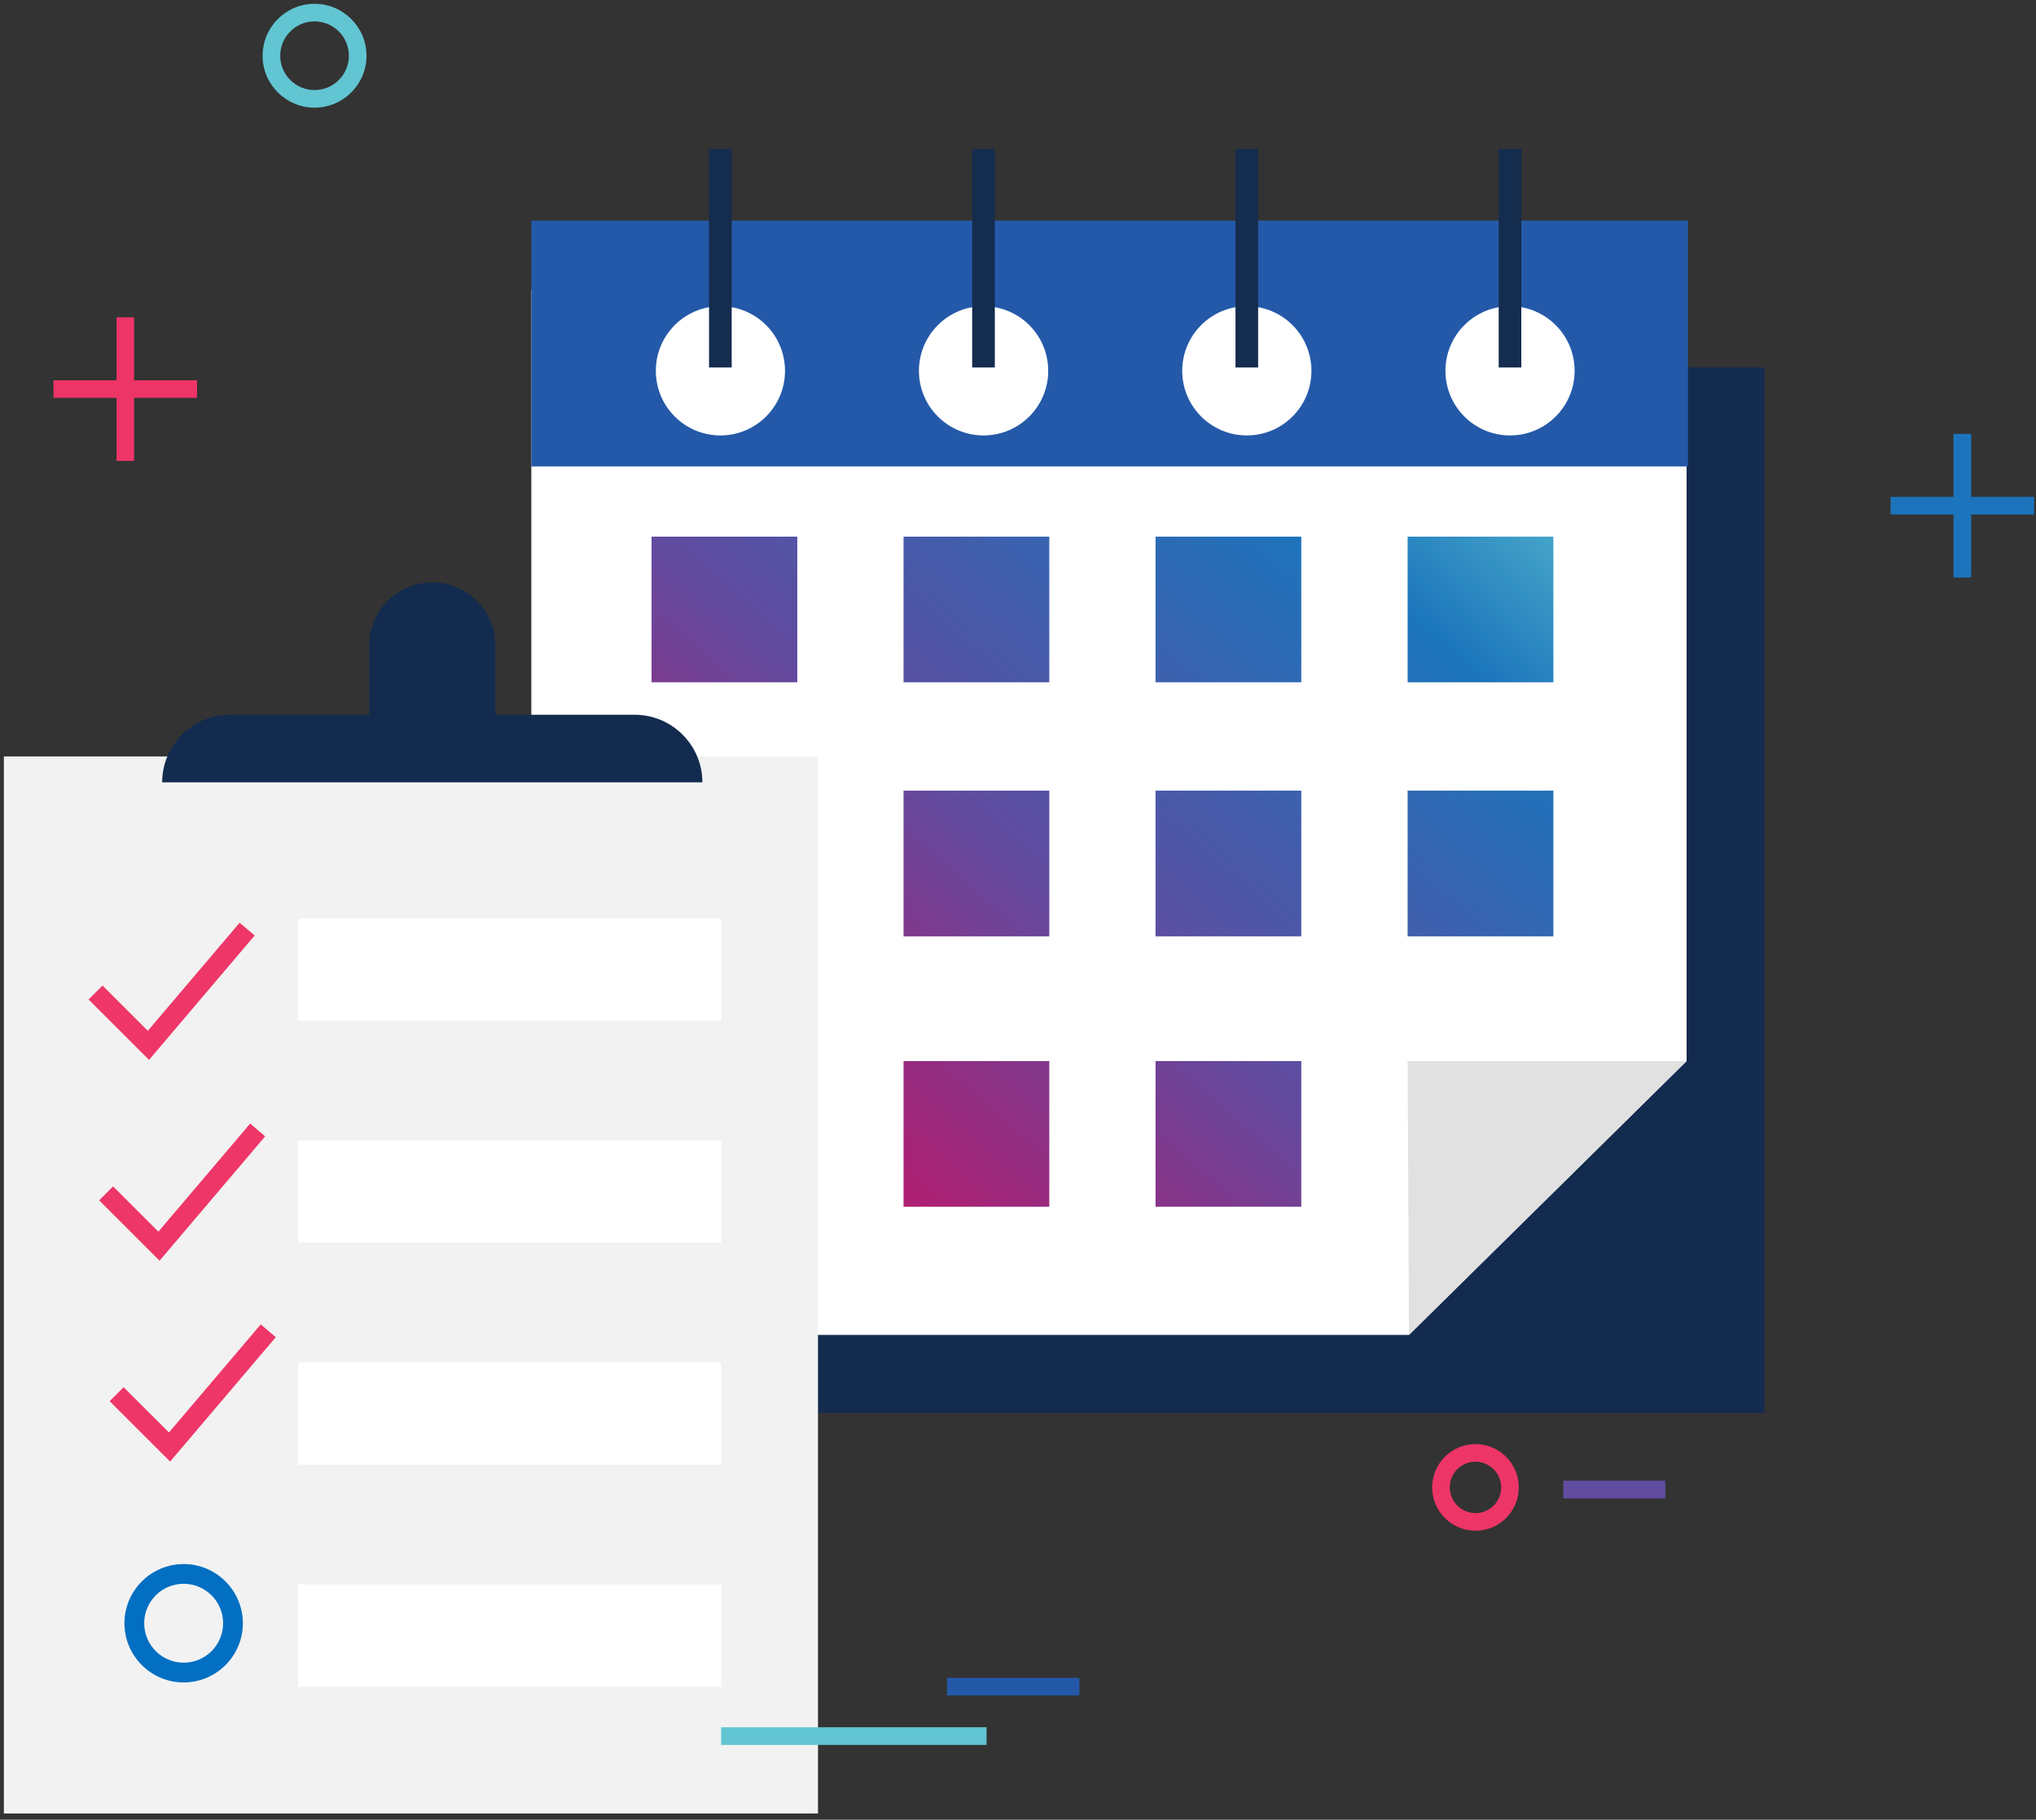 <svg width="179" height="160" viewBox="0 0 179 160" fill="none" xmlns="http://www.w3.org/2000/svg">
<rect x="0" y="0" width="179" height="160" fill="#333333" stroke="none"/>
<path fill-rule="evenodd" clip-rule="evenodd" d="M77.977 32.312H155.13V124.221H53.57V56.391L77.977 32.312Z" fill="#132B4E"/>
<path fill-rule="evenodd" clip-rule="evenodd" d="M123.874 117.374H46.713V25.465H148.283V93.295L123.874 117.374Z" fill="white"/>
<path fill-rule="evenodd" clip-rule="evenodd" d="M123.755 93.296L123.876 117.375L148.283 93.296H123.755Z" fill="#E1E1E1"/>
<path fill-rule="evenodd" clip-rule="evenodd" d="M57.283 59.99V47.186H70.097V59.99H57.283Z" fill="url(#paint0_linear_8_2697)"/>
<path fill-rule="evenodd" clip-rule="evenodd" d="M79.437 59.99V47.186H92.251V59.99H79.437Z" fill="url(#paint1_linear_8_2697)"/>
<path fill-rule="evenodd" clip-rule="evenodd" d="M101.591 59.99V47.186H114.405V59.99H101.591Z" fill="url(#paint2_linear_8_2697)"/>
<path fill-rule="evenodd" clip-rule="evenodd" d="M123.755 59.99V47.186H136.57V59.99H123.755Z" fill="url(#paint3_linear_8_2697)"/>
<path fill-rule="evenodd" clip-rule="evenodd" d="M57.283 82.33V69.516H70.097V82.33H57.283Z" fill="url(#paint4_linear_8_2697)"/>
<path fill-rule="evenodd" clip-rule="evenodd" d="M79.437 82.33V69.516H92.251V82.33H79.437Z" fill="url(#paint5_linear_8_2697)"/>
<path fill-rule="evenodd" clip-rule="evenodd" d="M101.591 82.33V69.516H114.405V82.33H101.591Z" fill="url(#paint6_linear_8_2697)"/>
<path fill-rule="evenodd" clip-rule="evenodd" d="M57.283 106.1V93.296H70.097V106.1H57.283Z" fill="url(#paint7_linear_8_2697)"/>
<path fill-rule="evenodd" clip-rule="evenodd" d="M79.437 106.1V93.296H92.251V106.1H79.437Z" fill="url(#paint8_linear_8_2697)"/>
<path fill-rule="evenodd" clip-rule="evenodd" d="M101.591 106.1V93.296H114.405V106.1H101.591Z" fill="url(#paint9_linear_8_2697)"/>
<path fill-rule="evenodd" clip-rule="evenodd" d="M123.755 82.33V69.516H136.57V82.33H123.755Z" fill="url(#paint10_linear_8_2697)"/>
<path fill-rule="evenodd" clip-rule="evenodd" d="M46.713 41.01V19.396H148.402V41.01H46.713Z" fill="#2459A9"/>
<path fill-rule="evenodd" clip-rule="evenodd" d="M69.016 32.604C69.016 35.744 66.474 38.286 63.337 38.286C60.199 38.286 57.659 35.744 57.659 32.604C57.659 29.468 60.199 26.923 63.337 26.923C66.474 26.923 69.016 29.468 69.016 32.604Z" fill="white"/>
<path fill-rule="evenodd" clip-rule="evenodd" d="M92.157 32.604C92.157 35.744 89.613 38.286 86.47 38.286C83.334 38.286 80.79 35.744 80.79 32.604C80.79 29.468 83.334 26.923 86.47 26.923C89.613 26.923 92.157 29.468 92.157 32.604Z" fill="white"/>
<path fill-rule="evenodd" clip-rule="evenodd" d="M115.298 32.604C115.298 35.744 112.753 38.286 109.621 38.286C106.481 38.286 103.938 35.744 103.938 32.604C103.938 29.468 106.481 26.923 109.621 26.923C112.753 26.923 115.298 29.468 115.298 32.604Z" fill="white"/>
<path fill-rule="evenodd" clip-rule="evenodd" d="M138.436 32.604C138.436 35.744 135.895 38.286 132.759 38.286C129.621 38.286 127.08 35.744 127.08 32.604C127.08 29.468 129.621 26.923 132.759 26.923C135.895 26.923 138.436 29.468 138.436 32.604Z" fill="white"/>
<path fill-rule="evenodd" clip-rule="evenodd" d="M62.338 32.311V13.094H64.328V32.311H62.338Z" fill="#142C4E"/>
<path fill-rule="evenodd" clip-rule="evenodd" d="M85.472 32.311V13.094H87.462V32.311H85.472Z" fill="#142C4E"/>
<path fill-rule="evenodd" clip-rule="evenodd" d="M108.622 32.311V13.094H110.612V32.311H108.622Z" fill="#142C4E"/>
<path fill-rule="evenodd" clip-rule="evenodd" d="M131.761 32.311V13.094H133.75V32.311H131.761Z" fill="#142C4E"/>
<path fill-rule="evenodd" clip-rule="evenodd" d="M53.96 88.574H49.319V87.027H53.96V88.574ZM63.24 88.574H58.6V87.027H63.24V88.574Z" fill="#0F0F10"/>
<path fill-rule="evenodd" clip-rule="evenodd" d="M166.211 45.232V43.689H178.836V45.232H166.211Z" fill="#1C75BC"/>
<path fill-rule="evenodd" clip-rule="evenodd" d="M171.745 50.776V38.148H173.299V50.776H171.745Z" fill="#1C75BC"/>
<path fill-rule="evenodd" clip-rule="evenodd" d="M4.701 34.981V33.438H17.326V34.981H4.701Z" fill="#EE3567"/>
<path fill-rule="evenodd" clip-rule="evenodd" d="M10.245 40.527V27.9H11.789V40.527H10.245Z" fill="#EE3567"/>
<path fill-rule="evenodd" clip-rule="evenodd" d="M83.26 149.073V147.53H94.898V149.073H83.26Z" fill="#2459A9"/>
<path fill-rule="evenodd" clip-rule="evenodd" d="M137.439 131.747V130.193H146.411V131.747H137.439Z" fill="#614DA0"/>
<path fill-rule="evenodd" clip-rule="evenodd" d="M27.654 1.88C25.989 1.88 24.636 3.235 24.636 4.902C24.636 6.567 25.989 7.919 27.654 7.919C29.319 7.919 30.673 6.567 30.673 4.902C30.673 3.235 29.319 1.88 27.654 1.88ZM27.654 9.466C25.136 9.466 23.088 7.419 23.088 4.902C23.088 2.383 25.136 0.334 27.654 0.334C30.173 0.334 32.221 2.383 32.221 4.902C32.221 7.419 30.173 9.466 27.654 9.466Z" fill="#62C5D2"/>
<path fill-rule="evenodd" clip-rule="evenodd" d="M129.721 128.521C128.475 128.521 127.459 129.536 127.459 130.782C127.459 132.028 128.475 133.042 129.721 133.042C130.967 133.042 131.98 132.028 131.98 130.782C131.98 129.536 130.967 128.521 129.721 128.521ZM129.721 134.59C127.622 134.59 125.913 132.881 125.913 130.782C125.913 128.682 127.622 126.975 129.721 126.975C131.821 126.975 133.528 128.682 133.528 130.782C133.528 132.881 131.821 134.59 129.721 134.59Z" fill="#EE3567"/>
<path fill-rule="evenodd" clip-rule="evenodd" d="M0.34 159.454V66.51H71.915V159.454H0.34Z" fill="#F2F2F2"/>
<path fill-rule="evenodd" clip-rule="evenodd" d="M13.103 93.191L7.787 87.88L9.013 86.655L12.996 90.634L21.068 81.133L22.389 82.255L13.103 93.191Z" fill="#EE3668"/>
<path fill-rule="evenodd" clip-rule="evenodd" d="M14.029 110.85L8.717 105.54L9.943 104.313L13.924 108.294L21.992 98.793L23.313 99.915L14.029 110.85Z" fill="#EE3668"/>
<path fill-rule="evenodd" clip-rule="evenodd" d="M14.957 128.51L9.641 123.2L10.867 121.973L14.853 125.952L22.923 116.453L24.246 117.573L14.957 128.51Z" fill="#EE3668"/>
<path fill-rule="evenodd" clip-rule="evenodd" d="M26.211 89.744V80.765H63.397V89.744H26.211Z" fill="white"/>
<path fill-rule="evenodd" clip-rule="evenodd" d="M26.211 109.261V100.284H63.397V109.261H26.211Z" fill="white"/>
<path fill-rule="evenodd" clip-rule="evenodd" d="M26.211 128.786V119.797H63.397V128.786H26.211Z" fill="white"/>
<path fill-rule="evenodd" clip-rule="evenodd" d="M26.211 148.307V139.314H63.397V148.307H26.211Z" fill="white"/>
<path fill-rule="evenodd" clip-rule="evenodd" d="M16.146 139.256C14.231 139.258 12.678 140.811 12.677 142.726C12.68 144.641 14.231 146.192 16.146 146.195C18.061 146.194 19.614 144.641 19.616 142.726C19.614 140.81 18.062 139.258 16.146 139.256ZM16.146 147.932C13.272 147.927 10.945 145.6 10.94 142.726C10.946 139.853 13.272 137.526 16.146 137.521C19.019 137.526 21.348 139.853 21.353 142.726C21.348 145.6 19.019 147.927 16.146 147.932Z" fill="#026FC2"/>
<path fill-rule="evenodd" clip-rule="evenodd" d="M55.817 62.846H43.553V56.754C43.543 53.694 41.064 51.216 38.005 51.206C34.944 51.214 32.465 53.694 32.454 56.754V62.848H20.191C16.916 62.859 14.265 65.512 14.257 68.787H61.753C61.743 65.51 59.092 62.857 55.817 62.846V62.846Z" fill="#132B4E"/>
<path fill-rule="evenodd" clip-rule="evenodd" d="M63.396 153.424V151.871H86.738V153.424H63.396Z" fill="#62C5D2"/>
<defs>
<linearGradient id="paint0_linear_8_2697" x1="70.09" y1="144.105" x2="155.08" y2="47.125" gradientUnits="userSpaceOnUse">
<stop stop-color="#EE3667"/>
<stop offset="0.01" stop-color="#EE3667"/>
<stop offset="0.28" stop-color="#AD2073"/>
<stop offset="0.41" stop-color="#80388C"/>
<stop offset="0.5" stop-color="#614B9F"/>
<stop offset="0.8" stop-color="#1B75BC"/>
<stop offset="0.98" stop-color="#62C5D1"/>
<stop offset="1" stop-color="#62C5D1"/>
</linearGradient>
<linearGradient id="paint1_linear_8_2697" x1="82.62" y1="155.095" x2="167.61" y2="58.115" gradientUnits="userSpaceOnUse">
<stop stop-color="#EE3667"/>
<stop offset="0.01" stop-color="#EE3667"/>
<stop offset="0.28" stop-color="#AD2073"/>
<stop offset="0.41" stop-color="#80388C"/>
<stop offset="0.5" stop-color="#614B9F"/>
<stop offset="0.8" stop-color="#1B75BC"/>
<stop offset="0.98" stop-color="#62C5D1"/>
<stop offset="1" stop-color="#62C5D1"/>
</linearGradient>
<linearGradient id="paint2_linear_8_2697" x1="95.15" y1="166.085" x2="180.14" y2="69.105" gradientUnits="userSpaceOnUse">
<stop stop-color="#EE3667"/>
<stop offset="0.01" stop-color="#EE3667"/>
<stop offset="0.28" stop-color="#AD2073"/>
<stop offset="0.41" stop-color="#80388C"/>
<stop offset="0.5" stop-color="#614B9F"/>
<stop offset="0.8" stop-color="#1B75BC"/>
<stop offset="0.98" stop-color="#62C5D1"/>
<stop offset="1" stop-color="#62C5D1"/>
</linearGradient>
<linearGradient id="paint3_linear_8_2697" x1="107.66" y1="177.08" x2="192.66" y2="80.1" gradientUnits="userSpaceOnUse">
<stop stop-color="#EE3667"/>
<stop offset="0.01" stop-color="#EE3667"/>
<stop offset="0.28" stop-color="#AD2073"/>
<stop offset="0.41" stop-color="#80388C"/>
<stop offset="0.5" stop-color="#614B9F"/>
<stop offset="0.8" stop-color="#1B75BC"/>
<stop offset="0.98" stop-color="#62C5D1"/>
<stop offset="1" stop-color="#62C5D1"/>
</linearGradient>
<linearGradient id="paint4_linear_8_2697" x1="81.125" y1="153.785" x2="166.115" y2="56.875" gradientUnits="userSpaceOnUse">
<stop stop-color="#EE3667"/>
<stop offset="0.01" stop-color="#EE3667"/>
<stop offset="0.28" stop-color="#AD2073"/>
<stop offset="0.41" stop-color="#80388C"/>
<stop offset="0.5" stop-color="#614B9F"/>
<stop offset="0.8" stop-color="#1B75BC"/>
<stop offset="0.98" stop-color="#62C5D1"/>
<stop offset="1" stop-color="#62C5D1"/>
</linearGradient>
<linearGradient id="paint5_linear_8_2697" x1="93.65" y1="164.765" x2="178.64" y2="67.865" gradientUnits="userSpaceOnUse">
<stop stop-color="#EE3667"/>
<stop offset="0.01" stop-color="#EE3667"/>
<stop offset="0.28" stop-color="#AD2073"/>
<stop offset="0.41" stop-color="#80388C"/>
<stop offset="0.5" stop-color="#614B9F"/>
<stop offset="0.8" stop-color="#1B75BC"/>
<stop offset="0.98" stop-color="#62C5D1"/>
<stop offset="1" stop-color="#62C5D1"/>
</linearGradient>
<linearGradient id="paint6_linear_8_2697" x1="106.18" y1="175.745" x2="191.17" y2="78.845" gradientUnits="userSpaceOnUse">
<stop stop-color="#EE3667"/>
<stop offset="0.01" stop-color="#EE3667"/>
<stop offset="0.28" stop-color="#AD2073"/>
<stop offset="0.41" stop-color="#80388C"/>
<stop offset="0.5" stop-color="#614B9F"/>
<stop offset="0.8" stop-color="#1B75BC"/>
<stop offset="0.98" stop-color="#62C5D1"/>
<stop offset="1" stop-color="#62C5D1"/>
</linearGradient>
<linearGradient id="paint7_linear_8_2697" x1="92.935" y1="164.14" x2="177.935" y2="67.17" gradientUnits="userSpaceOnUse">
<stop stop-color="#EE3667"/>
<stop offset="0.01" stop-color="#EE3667"/>
<stop offset="0.28" stop-color="#AD2073"/>
<stop offset="0.41" stop-color="#80388C"/>
<stop offset="0.5" stop-color="#614B9F"/>
<stop offset="0.8" stop-color="#1B75BC"/>
<stop offset="0.98" stop-color="#62C5D1"/>
<stop offset="1" stop-color="#62C5D1"/>
</linearGradient>
<linearGradient id="paint8_linear_8_2697" x1="105.465" y1="175.125" x2="190.455" y2="78.155" gradientUnits="userSpaceOnUse">
<stop stop-color="#EE3667"/>
<stop offset="0.01" stop-color="#EE3667"/>
<stop offset="0.28" stop-color="#AD2073"/>
<stop offset="0.41" stop-color="#80388C"/>
<stop offset="0.5" stop-color="#614B9F"/>
<stop offset="0.8" stop-color="#1B75BC"/>
<stop offset="0.98" stop-color="#62C5D1"/>
<stop offset="1" stop-color="#62C5D1"/>
</linearGradient>
<linearGradient id="paint9_linear_8_2697" x1="117.995" y1="186.115" x2="202.985" y2="89.145" gradientUnits="userSpaceOnUse">
<stop stop-color="#EE3667"/>
<stop offset="0.01" stop-color="#EE3667"/>
<stop offset="0.28" stop-color="#AD2073"/>
<stop offset="0.41" stop-color="#80388C"/>
<stop offset="0.5" stop-color="#614B9F"/>
<stop offset="0.8" stop-color="#1B75BC"/>
<stop offset="0.98" stop-color="#62C5D1"/>
<stop offset="1" stop-color="#62C5D1"/>
</linearGradient>
<linearGradient id="paint10_linear_8_2697" x1="118.69" y1="186.73" x2="203.69" y2="89.83" gradientUnits="userSpaceOnUse">
<stop stop-color="#EE3667"/>
<stop offset="0.01" stop-color="#EE3667"/>
<stop offset="0.28" stop-color="#AD2073"/>
<stop offset="0.41" stop-color="#80388C"/>
<stop offset="0.5" stop-color="#614B9F"/>
<stop offset="0.8" stop-color="#1B75BC"/>
<stop offset="0.98" stop-color="#62C5D1"/>
<stop offset="1" stop-color="#62C5D1"/>
</linearGradient>
</defs>
</svg>
